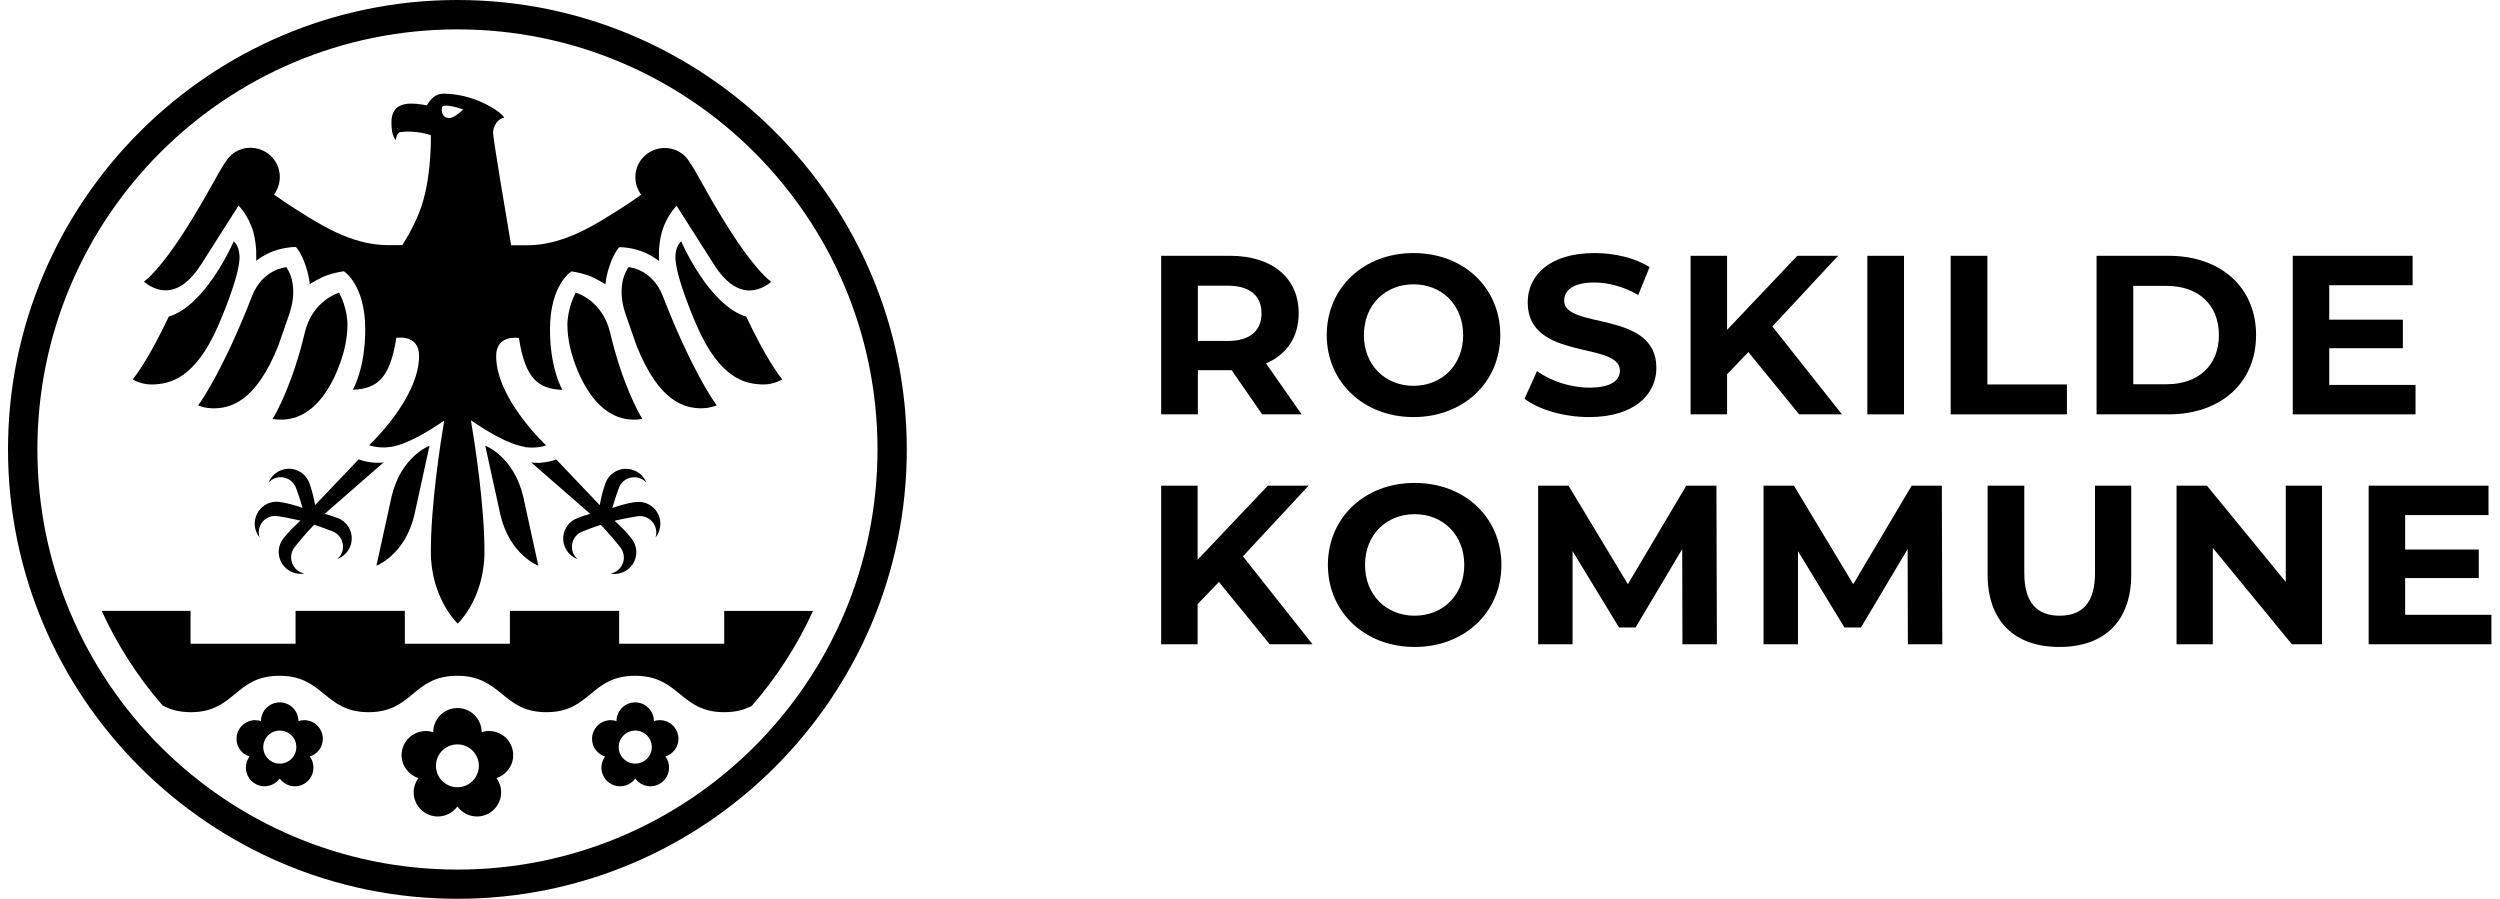 <svg width="89" height="32" viewBox="0 0 89 32" fill="none" xmlns="http://www.w3.org/2000/svg">
<g clip-path="url(#clip0_67_1964)">
<path d="M44.934 14.751L43.845 13.178H42.644V14.751H41.337V9.106H43.781C45.289 9.106 46.233 9.888 46.233 11.154C46.233 12.001 45.805 12.622 45.071 12.937L46.337 14.751H44.934ZM43.708 10.17H42.644V12.138H43.708C44.507 12.138 44.91 11.767 44.91 11.154C44.91 10.541 44.507 10.17 43.708 10.17Z" fill="black"/>
<path d="M47.232 11.928C47.232 10.251 48.539 9.009 50.321 9.009C52.104 9.009 53.41 10.243 53.41 11.928C53.41 13.614 52.096 14.848 50.321 14.848C48.547 14.848 47.232 13.606 47.232 11.928ZM52.088 11.928C52.088 10.856 51.33 10.122 50.321 10.122C49.313 10.122 48.555 10.856 48.555 11.928C48.555 13.001 49.313 13.735 50.321 13.735C51.33 13.735 52.088 13.001 52.088 11.928Z" fill="black"/>
<path d="M54.273 14.195L54.717 13.211C55.193 13.558 55.903 13.8 56.58 13.8C57.354 13.8 57.669 13.541 57.669 13.195C57.669 12.138 54.386 12.864 54.386 10.767C54.386 9.807 55.161 9.009 56.766 9.009C57.475 9.009 58.201 9.178 58.725 9.509L58.322 10.501C57.798 10.202 57.258 10.057 56.758 10.057C55.983 10.057 55.685 10.348 55.685 10.703C55.685 11.743 58.967 11.025 58.967 13.098C58.967 14.041 58.185 14.848 56.572 14.848C55.677 14.848 54.773 14.582 54.273 14.195Z" fill="black"/>
<path d="M62.242 12.533L61.484 13.324V14.751H60.185V9.106H61.484V11.743L63.984 9.106H65.436L63.097 11.622L65.573 14.751H64.049L62.242 12.533Z" fill="black"/>
<path d="M66.477 9.106H67.783V14.751H66.477V9.106Z" fill="black"/>
<path d="M69.444 9.106H70.751V13.687H73.582V14.751H69.444V9.106Z" fill="black"/>
<path d="M74.638 9.106H77.202C79.049 9.106 80.316 10.219 80.316 11.928C80.316 13.638 79.049 14.751 77.202 14.751H74.638V9.106ZM77.138 13.679C78.259 13.679 78.993 13.009 78.993 11.928C78.993 10.848 78.259 10.178 77.138 10.178H75.944V13.679H77.138Z" fill="black"/>
<path d="M85.993 13.703V14.751H81.622V9.106H85.889V10.154H82.921V11.38H85.542V12.396H82.921V13.703H85.993Z" fill="black"/>
<path d="M8.525 9.092C8.504 8.729 8.321 8.592 8.321 8.592C8.321 8.592 7.337 10.877 6.009 11.27C5.31 12.74 4.869 13.329 4.724 13.504C4.834 13.571 5.092 13.697 5.433 13.687C6.019 13.668 6.936 13.512 7.772 11.584C7.772 11.584 8.568 9.789 8.528 9.092" fill="black"/>
<path d="M10.305 11.162C10.665 10.09 10.192 9.512 10.192 9.512C10.192 9.512 9.348 9.568 8.969 10.549C8.028 12.98 7.218 14.222 7.052 14.431C7.143 14.469 7.321 14.531 7.552 14.536C8.189 14.552 9.103 14.316 9.904 12.316L10.305 11.165V11.162Z" fill="black"/>
<path d="M9.748 14.921C11.38 15.155 12.063 13.154 12.232 12.536C12.232 12.536 12.417 11.891 12.358 11.348C12.296 10.805 12.071 10.42 12.071 10.42C12.071 10.42 11.124 10.684 10.85 11.842C10.431 13.614 9.853 14.684 9.702 14.915C9.716 14.915 9.732 14.921 9.748 14.923" fill="black"/>
<path d="M26.562 11.27C25.234 10.875 24.25 8.592 24.25 8.592C24.25 8.592 24.067 8.729 24.045 9.092C24.005 9.789 24.801 11.584 24.801 11.584C25.637 13.512 26.554 13.668 27.14 13.687C27.481 13.697 27.739 13.571 27.849 13.504C27.702 13.329 27.263 12.74 26.564 11.27" fill="black"/>
<path d="M22.376 9.512C22.376 9.512 21.903 10.09 22.263 11.162L22.664 12.313C23.465 14.316 24.379 14.55 25.016 14.534C25.245 14.528 25.425 14.466 25.516 14.429C25.349 14.219 24.54 12.98 23.599 10.547C23.22 9.565 22.376 9.509 22.376 9.509" fill="black"/>
<path d="M20.499 10.42C20.499 10.42 20.273 10.802 20.212 11.348C20.15 11.891 20.338 12.536 20.338 12.536C20.507 13.154 21.19 15.154 22.822 14.921C22.838 14.921 22.854 14.915 22.868 14.912C22.717 14.681 22.139 13.611 21.72 11.84C21.446 10.681 20.499 10.418 20.499 10.418" fill="black"/>
<path d="M16.491 3.895C16.491 3.895 16.166 4.232 15.959 4.202C15.782 4.178 15.714 4.049 15.73 3.839C15.747 3.629 16.491 3.898 16.491 3.898M18.672 15.915C19.131 15.982 19.441 15.854 19.441 15.854C19.441 15.854 17.663 14.203 17.663 12.676C17.663 11.891 18.473 12.033 18.473 12.033C18.698 13.485 19.164 13.848 20.024 13.88C20.024 13.88 19.58 13.157 19.58 11.729C19.58 10.127 20.341 9.662 20.341 9.662C20.341 9.662 20.594 9.689 20.922 9.799C21.193 9.891 21.556 10.122 21.556 10.122C21.556 10.122 21.556 9.896 21.699 9.469C21.855 8.993 22.046 8.802 22.046 8.802C22.046 8.802 22.261 8.78 22.672 8.891C23.11 9.009 23.462 9.291 23.462 9.291C23.462 9.291 23.417 8.775 23.564 8.256C23.723 7.691 24.086 7.323 24.086 7.323L25.419 9.42C25.782 9.99 26.178 10.299 26.597 10.337C26.984 10.372 27.304 10.159 27.457 10.033C27.207 9.853 26.686 9.296 26.011 8.237C25.137 6.869 24.823 6.138 24.487 5.678C24.148 5.218 23.484 5.135 23.027 5.482C22.573 5.828 22.486 6.474 22.825 6.931C22.575 7.111 22.339 7.272 22.148 7.393C21.287 7.931 20.126 8.732 18.766 8.732C18.588 8.732 18.395 8.732 18.196 8.732C18.008 7.619 17.55 4.912 17.553 4.724C17.559 4.487 17.712 4.234 17.951 4.186C17.951 4.186 17.849 3.99 17.309 3.715C16.733 3.425 16.263 3.355 15.838 3.334C15.397 3.312 15.239 3.707 15.195 3.75C15.195 3.75 14.905 3.691 14.658 3.688C14.233 3.683 13.94 3.852 13.935 4.347C13.929 4.866 14.093 4.984 14.093 4.984C14.093 4.984 14.109 4.729 14.252 4.702C14.359 4.686 14.499 4.681 14.634 4.686C14.916 4.702 15.155 4.75 15.338 4.812C15.338 4.812 15.373 6.038 15.072 7.122C14.9 7.743 14.572 8.334 14.322 8.727C14.147 8.727 13.975 8.727 13.816 8.727C12.456 8.727 11.295 7.925 10.434 7.388C10.243 7.269 10.007 7.105 9.754 6.925C10.096 6.468 10.007 5.823 9.553 5.476C9.096 5.127 8.431 5.21 8.093 5.673C7.754 6.132 7.442 6.863 6.568 8.232C5.891 9.291 5.372 9.848 5.122 10.028C5.275 10.154 5.595 10.367 5.982 10.332C6.399 10.294 6.797 9.985 7.16 9.415L8.493 7.318C8.493 7.318 8.856 7.686 9.015 8.251C9.163 8.77 9.117 9.286 9.117 9.286C9.117 9.286 9.469 9.001 9.907 8.885C10.321 8.775 10.537 8.796 10.537 8.796C10.537 8.796 10.727 8.987 10.883 9.463C11.023 9.891 11.026 10.116 11.026 10.116C11.026 10.116 11.389 9.885 11.66 9.794C11.988 9.684 12.241 9.657 12.241 9.657C12.241 9.657 13.002 10.122 13.002 11.724C13.002 13.152 12.558 13.875 12.558 13.875C13.421 13.843 13.886 13.477 14.109 12.028C14.109 12.028 14.919 11.883 14.919 12.67C14.919 14.197 13.142 15.848 13.142 15.848C13.142 15.848 13.451 15.977 13.91 15.91C14.499 15.824 15.306 15.324 15.814 14.972C15.679 15.773 15.338 17.972 15.338 19.639C15.338 21.305 16.295 22.201 16.295 22.201C16.295 22.201 17.247 21.314 17.247 19.639C17.247 17.964 16.897 15.754 16.765 14.961C17.274 15.313 18.088 15.821 18.682 15.907" fill="black"/>
<path d="M13.942 17.671L13.401 20.139C13.401 20.139 14.412 19.762 14.751 18.335L15.291 15.867C15.291 15.867 14.28 16.243 13.942 17.671Z" fill="black"/>
<path d="M17.275 15.867L17.816 18.335C18.154 19.762 19.165 20.139 19.165 20.139L18.625 17.671C18.286 16.243 17.275 15.867 17.275 15.867Z" fill="black"/>
<path d="M12.031 18.448C11.861 18.381 11.716 18.335 11.56 18.292L13.662 16.456C13.662 16.456 13.493 16.501 13.181 16.456C12.915 16.418 12.77 16.351 12.77 16.351L11.219 17.98C11.162 17.682 11.111 17.472 11.014 17.2C10.864 16.792 10.42 16.587 10.017 16.735C9.799 16.816 9.641 16.98 9.56 17.179C9.622 17.112 9.697 17.058 9.788 17.023C10.092 16.913 10.426 17.069 10.539 17.372C10.608 17.566 10.694 17.808 10.772 18.079C10.471 17.98 10.262 17.918 9.971 17.872C9.541 17.803 9.149 18.093 9.079 18.518C9.041 18.746 9.108 18.967 9.243 19.133C9.216 19.047 9.202 18.956 9.219 18.859C9.27 18.539 9.568 18.324 9.888 18.375C10.103 18.41 10.38 18.459 10.673 18.528C10.681 18.528 10.689 18.534 10.697 18.534C10.442 18.768 10.28 18.924 10.09 19.168C9.821 19.51 9.883 19.996 10.221 20.262C10.404 20.405 10.627 20.453 10.84 20.416C10.751 20.4 10.665 20.365 10.587 20.303C10.334 20.104 10.289 19.735 10.487 19.483C10.662 19.262 10.904 18.967 11.186 18.679C11.436 18.762 11.662 18.848 11.842 18.918C12.143 19.037 12.289 19.378 12.17 19.676C12.135 19.765 12.079 19.84 12.009 19.899C12.211 19.827 12.38 19.671 12.466 19.456C12.625 19.055 12.434 18.606 12.031 18.445" fill="black"/>
<path d="M22.598 17.875C22.308 17.921 22.098 17.983 21.797 18.082C21.875 17.813 21.961 17.569 22.031 17.375C22.141 17.071 22.477 16.915 22.781 17.026C22.873 17.058 22.948 17.114 23.01 17.181C22.932 16.983 22.77 16.816 22.553 16.738C22.149 16.59 21.703 16.794 21.555 17.203C21.456 17.475 21.407 17.682 21.351 17.983L19.8 16.354C19.8 16.354 19.655 16.421 19.388 16.458C19.077 16.504 18.907 16.458 18.907 16.458L21.012 18.294C20.854 18.335 20.709 18.383 20.542 18.451C20.139 18.612 19.948 19.061 20.106 19.461C20.192 19.676 20.362 19.832 20.563 19.905C20.496 19.846 20.437 19.77 20.402 19.682C20.284 19.381 20.429 19.042 20.73 18.924C20.91 18.851 21.136 18.765 21.386 18.684C21.668 18.972 21.91 19.268 22.085 19.488C22.284 19.744 22.241 20.109 21.985 20.308C21.91 20.367 21.824 20.402 21.735 20.421C21.945 20.459 22.171 20.41 22.354 20.268C22.692 20.002 22.754 19.518 22.485 19.174C22.295 18.929 22.133 18.773 21.878 18.539C21.886 18.539 21.894 18.534 21.902 18.534C22.195 18.464 22.472 18.416 22.687 18.381C23.007 18.329 23.305 18.547 23.357 18.864C23.373 18.961 23.362 19.053 23.332 19.139C23.467 18.972 23.534 18.752 23.499 18.523C23.432 18.098 23.037 17.808 22.607 17.878" fill="black"/>
<path d="M16.284 0C7.463 0 0.285 7.178 0.285 15.999C0.285 24.819 7.463 31.997 16.284 31.997C25.104 31.997 32.282 24.819 32.282 15.999C32.282 7.178 25.107 0 16.284 0ZM16.284 1.046C24.543 1.046 31.239 7.743 31.239 16.001C31.239 24.26 24.543 30.957 16.284 30.957C8.025 30.957 1.331 24.26 1.331 15.999C1.331 7.737 8.025 1.046 16.284 1.046Z" fill="black"/>
<path d="M25.782 21.747V22.916H22.042V21.747H18.152V22.916H14.412V21.747H10.522V22.916H6.783V21.747H3.621C4.18 22.975 4.914 24.107 5.788 25.115C6.049 25.255 6.361 25.354 6.791 25.354C8.374 25.354 8.353 24.058 9.947 24.058C11.541 24.058 11.538 25.354 13.122 25.354C14.705 25.354 14.684 24.058 16.278 24.058C17.872 24.058 17.872 25.354 19.453 25.354C21.034 25.354 21.015 24.058 22.609 24.058C24.203 24.058 24.201 25.354 25.784 25.354C26.204 25.354 26.51 25.263 26.765 25.128C27.645 24.118 28.381 22.983 28.943 21.749H25.779L25.782 21.747Z" fill="black"/>
<path d="M16.284 28.026C15.864 28.026 15.52 27.685 15.52 27.263C15.52 26.841 15.861 26.5 16.284 26.5C16.706 26.5 17.047 26.841 17.047 27.263C17.047 27.685 16.706 28.026 16.284 28.026ZM17.41 26.021C17.319 26.021 17.23 26.04 17.147 26.067C17.147 25.591 16.759 25.206 16.284 25.206C15.808 25.206 15.423 25.593 15.423 26.067C15.34 26.04 15.251 26.024 15.16 26.024C14.684 26.024 14.297 26.408 14.297 26.884C14.297 27.266 14.55 27.588 14.894 27.699C14.789 27.841 14.727 28.016 14.727 28.207C14.727 28.683 15.114 29.067 15.587 29.067C15.875 29.067 16.125 28.924 16.284 28.709C16.439 28.924 16.692 29.067 16.98 29.067C17.456 29.067 17.84 28.68 17.84 28.207C17.84 28.016 17.778 27.844 17.674 27.699C18.02 27.586 18.27 27.266 18.27 26.884C18.27 26.408 17.886 26.024 17.41 26.024" fill="black"/>
<path d="M22.615 27.185C22.29 27.185 22.026 26.922 22.026 26.596C22.026 26.271 22.29 26.008 22.615 26.008C22.94 26.008 23.204 26.271 23.204 26.596C23.204 26.922 22.94 27.185 22.615 27.185ZM23.483 25.637C23.411 25.637 23.343 25.65 23.279 25.672C23.279 25.303 22.98 25.005 22.612 25.005C22.244 25.005 21.948 25.303 21.948 25.672C21.884 25.653 21.817 25.637 21.744 25.637C21.376 25.637 21.077 25.935 21.077 26.303C21.077 26.599 21.271 26.846 21.54 26.932C21.459 27.043 21.41 27.177 21.41 27.325C21.41 27.693 21.709 27.992 22.077 27.992C22.298 27.992 22.494 27.881 22.615 27.715C22.736 27.881 22.93 27.992 23.153 27.992C23.521 27.992 23.819 27.693 23.819 27.325C23.819 27.177 23.771 27.043 23.69 26.932C23.956 26.846 24.153 26.599 24.153 26.303C24.153 25.935 23.854 25.637 23.486 25.637" fill="black"/>
<path d="M9.96 27.185C9.635 27.185 9.372 26.922 9.372 26.596C9.372 26.271 9.635 26.008 9.96 26.008C10.286 26.008 10.549 26.271 10.549 26.596C10.549 26.922 10.286 27.185 9.96 27.185ZM10.829 25.637C10.756 25.637 10.689 25.65 10.624 25.672C10.624 25.303 10.326 25.005 9.958 25.005C9.589 25.005 9.291 25.303 9.291 25.672C9.226 25.65 9.159 25.637 9.087 25.637C8.718 25.637 8.42 25.935 8.42 26.303C8.42 26.599 8.613 26.846 8.882 26.932C8.802 27.043 8.753 27.177 8.753 27.325C8.753 27.693 9.052 27.992 9.42 27.992C9.64 27.992 9.837 27.881 9.958 27.715C10.079 27.881 10.275 27.992 10.495 27.992C10.864 27.992 11.159 27.693 11.159 27.325C11.159 27.177 11.111 27.043 11.03 26.932C11.299 26.846 11.493 26.599 11.493 26.303C11.493 25.935 11.194 25.637 10.826 25.637" fill="black"/>
<path d="M43.394 20.717L42.635 21.507V22.935H41.337V17.289H42.635V19.926L45.136 17.289H46.587L44.248 19.805L46.724 22.935H45.2L43.394 20.717Z" fill="black"/>
<path d="M47.273 20.112C47.273 18.434 48.579 17.192 50.361 17.192C52.144 17.192 53.45 18.426 53.45 20.112C53.45 21.797 52.136 23.032 50.361 23.032C48.587 23.032 47.273 21.789 47.273 20.112ZM52.128 20.112C52.128 19.039 51.37 18.305 50.361 18.305C49.353 18.305 48.595 19.039 48.595 20.112C48.595 21.184 49.353 21.919 50.361 21.919C51.37 21.919 52.128 21.184 52.128 20.112Z" fill="black"/>
<path d="M59.895 22.935L59.887 19.547L58.226 22.338H57.637L55.984 19.62V22.935H54.758V17.289H55.839L57.952 20.797L60.032 17.289H61.105L61.121 22.935H59.895Z" fill="black"/>
<path d="M67.92 22.935L67.912 19.547L66.25 22.338H65.662L64.008 19.62V22.935H62.782V17.289H63.863L65.976 20.797L68.057 17.289H69.129L69.146 22.935H67.92Z" fill="black"/>
<path d="M70.759 20.451V17.289H72.065V20.402C72.065 21.475 72.533 21.919 73.323 21.919C74.114 21.919 74.582 21.475 74.582 20.402V17.289H75.872V20.451C75.872 22.112 74.92 23.032 73.315 23.032C71.71 23.032 70.759 22.112 70.759 20.451Z" fill="black"/>
<path d="M82.663 17.289V22.935H81.591L78.776 19.507V22.935H77.485V17.289H78.566L81.373 20.717V17.289H82.663Z" fill="black"/>
<path d="M88.695 21.886V22.935H84.324V17.289H88.591V18.337H85.623V19.563H88.244V20.58H85.623V21.886H88.695Z" fill="black"/>
</g>
<defs>
<clipPath id="clip0_67_1964">
<rect width="88.411" height="32" fill="white" transform="translate(0.285)"/>
</clipPath>
</defs>
</svg>
